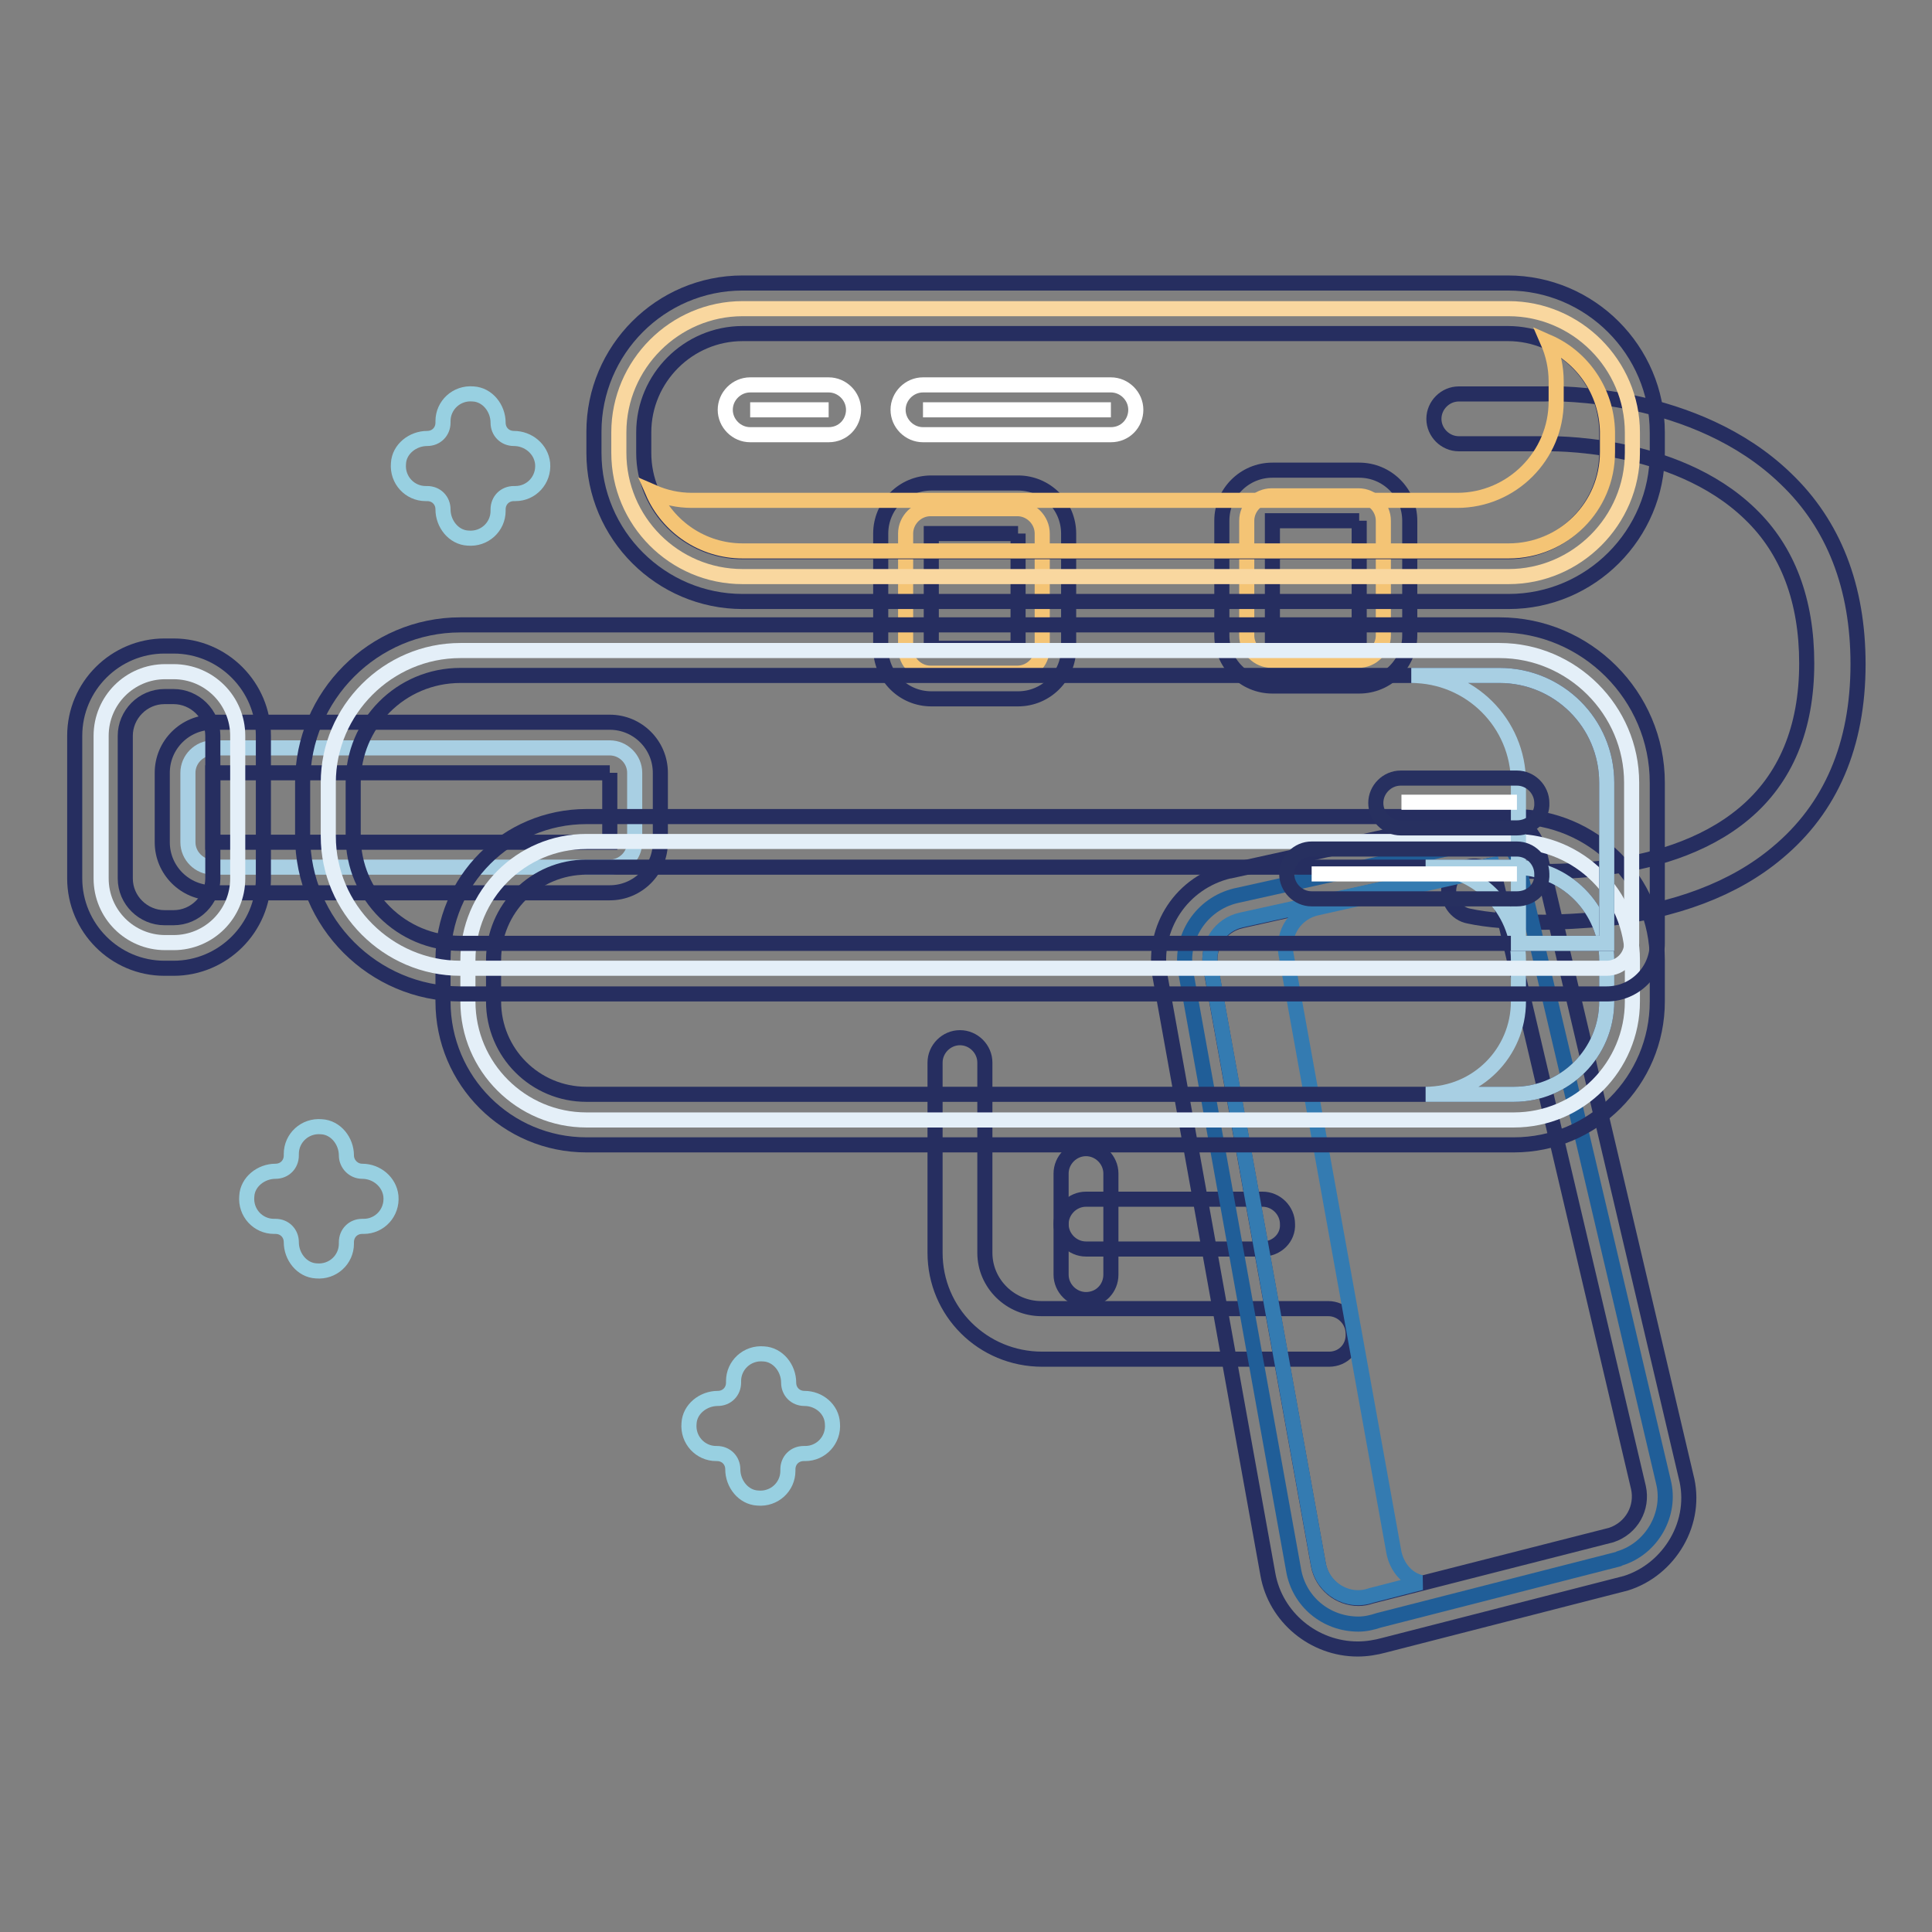<?xml version="1.0" encoding="utf-8"?>
<!-- Svg Vector Icons : http://www.onlinewebfonts.com/icon -->
<!DOCTYPE svg PUBLIC "-//W3C//DTD SVG 1.1//EN" "http://www.w3.org/Graphics/SVG/1.1/DTD/svg11.dtd">
<svg version="1.1" xmlns="http://www.w3.org/2000/svg" xmlns:xlink="http://www.w3.org/1999/xlink" x="0px" y="0px" viewBox="0 0 256 256" enable-background="new 0 0 256 256" xml:space="preserve">
<rect x="0" y="0" width="256" height="256" fill="#808080" stroke="none"/>
<g> <path stroke-width="2" fill-opacity="0" stroke="#98d0e1"  d="M68.1,58.1c-1.2,0-2.1-0.9-2.1-2.1c0-1.9-1.4-3.7-3.3-3.8c-2.2-0.2-4,1.5-4,3.6V56c0,1.2-0.9,2.1-2.1,2.1 c-1.9,0-3.7,1.4-3.8,3.3c-0.2,2.2,1.5,4,3.6,4h0.2c1.2,0,2.1,0.9,2.1,2.1c0,1.9,1.4,3.7,3.3,3.8c2.2,0.2,4-1.5,4-3.6v-0.2 c0-1.2,0.9-2.1,2.1-2.1h0.2c2.1,0,3.8-1.8,3.6-4C71.7,59.5,70,58.1,68.1,58.1z M106.6,185.3c-1.2,0-2.1-0.9-2.1-2.1 c0-1.9-1.4-3.7-3.3-3.8c-2.2-0.2-4,1.5-4,3.6v0.2c0,1.2-0.9,2.1-2.1,2.1c-1.9,0-3.7,1.4-3.8,3.3c-0.2,2.2,1.5,4,3.6,4H95 c1.2,0,2.1,0.9,2.1,2.1c0,1.9,1.4,3.7,3.3,3.8c2.2,0.2,4-1.5,4-3.6v-0.2c0-1.2,0.9-2.1,2.1-2.1h0.2c2.1,0,3.8-1.8,3.6-4 C110.2,186.7,108.5,185.3,106.6,185.3z M48,155.2c-1.2,0-2.1-1-2.1-2.1c0-1.9-1.4-3.7-3.3-3.8c-2.2-0.2-4,1.5-4,3.6v0.2 c0,1.2-0.9,2.1-2.1,2.1c-1.9,0-3.7,1.4-3.8,3.3c-0.2,2.2,1.5,4,3.6,4h0.2c1.2,0,2.1,0.9,2.1,2.1c0,1.9,1.4,3.7,3.3,3.8 c2.2,0.2,4-1.5,4-3.6v-0.2c0-1.2,0.9-2.1,2.1-2.1h0.2c2.1,0,3.8-1.8,3.6-4C51.6,156.6,49.9,155.2,48,155.2z"/> <path stroke-width="2" fill-opacity="0" stroke="#f4c475"  d="M168.5,87.5c-1.8,0-3.3-1.5-3.3-3.3V69c0-1.8,1.5-3.3,3.3-3.3h11.5c1.8,0,3.3,1.5,3.3,3.3v15.2 c0,1.8-1.5,3.3-3.3,3.3H168.5z"/> <path stroke-width="2" fill-opacity="0" stroke="#262e60"  d="M180.1,69v15.2h-11.5V69H180.1 M180.1,62.3h-11.5c-3.7,0-6.7,3-6.7,6.7v15.2c0,3.7,3,6.7,6.7,6.7h11.5 c3.7,0,6.7-3,6.7-6.7V69C186.8,65.3,183.8,62.3,180.1,62.3z"/> <path stroke-width="2" fill-opacity="0" stroke="#f4c475"  d="M123.3,89.2c-1.8,0-3.3-1.5-3.3-3.3V70.7c0-1.8,1.5-3.3,3.3-3.3h11.5c1.8,0,3.3,1.5,3.3,3.3v15.2 c0,1.8-1.5,3.3-3.3,3.3L123.3,89.2L123.3,89.2z"/> <path stroke-width="2" fill-opacity="0" stroke="#262e60"  d="M134.9,70.7v15.2h-11.5V70.7L134.9,70.7 M134.9,64h-11.5c-3.7,0-6.7,3-6.7,6.7v15.2c0,3.7,3,6.7,6.7,6.7 h11.5c3.7,0,6.7-3,6.7-6.7V70.7C141.6,67,138.6,64,134.9,64z M204.6,122.2c-4.1,0-7.6-0.3-9.9-0.8c-1.8-0.3-3-2.1-2.7-3.9 c0.3-1.8,2.1-3,3.9-2.7c6.1,1.1,24.5,2,35.2-7c5.5-4.6,8.3-11.3,8.3-19.9c0-8.3-2.5-15-7.5-19.8c-10.1-9.8-26.9-9.3-27.1-9.3h-11.5 c-1.8,0-3.3-1.5-3.3-3.3s1.5-3.3,3.3-3.3h11.4c1.5-0.1,20-0.3,31.9,11.2c6.4,6.1,9.6,14.4,9.6,24.6c0,10.7-3.6,19.1-10.7,25 c-5.7,4.8-13.5,7.7-23.1,8.8C209.6,122,207,122.2,204.6,122.2z"/> <path stroke-width="2" fill-opacity="0" stroke="#a8cfe3"  d="M28.2,114.9c-1.8,0-3.3-1.5-3.3-3.3v-9.2c0-1.8,1.5-3.3,3.3-3.3h52.6c1.8,0,3.3,1.5,3.3,3.3v9.2 c0,1.8-1.5,3.3-3.3,3.3H28.2z"/> <path stroke-width="2" fill-opacity="0" stroke="#262e60"  d="M80.8,102.4v9.2H28.2v-9.2H80.8 M80.8,95.7H28.2c-3.7,0-6.7,3-6.7,6.7v9.2c0,3.7,3,6.7,6.7,6.7h52.6 c3.7,0,6.7-3,6.7-6.7v-9.2C87.5,98.7,84.5,95.7,80.8,95.7z"/> <path stroke-width="2" fill-opacity="0" stroke="#e4eff8"  d="M21.9,124.9c-4.7,0-8.5-3.8-8.5-8.5V97.5c0-4.7,3.8-8.5,8.5-8.5H23c4.7,0,8.5,3.8,8.5,8.5v18.9 c0,4.7-3.8,8.5-8.5,8.5H21.9L21.9,124.9z"/> <path stroke-width="2" fill-opacity="0" stroke="#262e60"  d="M23,92.3c2.8,0,5.2,2.3,5.2,5.2v18.9c0,2.8-2.3,5.2-5.2,5.2h-1.2c-2.8,0-5.2-2.3-5.2-5.2V97.5 c0-2.8,2.3-5.2,5.2-5.2H23 M23,85.6h-1.2c-6.5,0-11.9,5.3-11.9,11.9v18.9c0,6.5,5.3,11.9,11.9,11.9H23c6.5,0,11.9-5.3,11.9-11.9 V97.5C34.9,91,29.6,85.6,23,85.6z M176.1,180.1h-38c-7.9,0-14.2-6.3-14.2-14.1v-25.2c0-1.8,1.5-3.3,3.3-3.3c1.8,0,3.3,1.5,3.3,3.3 v25.2c0,4.1,3.4,7.4,7.5,7.4h38c1.8,0,3.3,1.5,3.3,3.3C179.4,178.6,178,180.1,176.1,180.1z"/> <path stroke-width="2" fill-opacity="0" stroke="#262e60"  d="M143.9,172.2c-1.8,0-3.3-1.5-3.3-3.3v-13.4c0-1.8,1.5-3.3,3.3-3.3c1.8,0,3.3,1.5,3.3,3.3v13.4 C147.2,170.7,145.8,172.2,143.9,172.2z"/> <path stroke-width="2" fill-opacity="0" stroke="#262e60"  d="M167.3,165.5h-23.4c-1.8,0-3.3-1.5-3.3-3.3c0-1.8,1.5-3.3,3.3-3.3h23.4c1.8,0,3.3,1.5,3.3,3.3 C170.7,164,169.2,165.5,167.3,165.5z"/> <path stroke-width="2" fill-opacity="0" stroke="#205e98"  d="M180,215.2c-4.3,0-7.9-3-8.6-7.2l-14.3-79.3c-0.8-4.5,2.1-8.9,6.6-10l33.3-7.4c0.2-0.1,0.5-0.1,0.7-0.1 c1.5,0,2.9,1.1,3.3,2.6l19.4,82.5c1.1,4.3-1.5,8.9-5.8,10.2c-0.1,0-0.1,0.1-0.2,0.1l-31.7,8.1C181.8,215,180.9,215.2,180,215.2 L180,215.2z"/> <path stroke-width="2" fill-opacity="0" stroke="#262e60"  d="M197.7,114.6l19.4,82.5c0.6,2.7-0.9,5.4-3.6,6.3l-31.8,8.1c-0.6,0.2-1.1,0.3-1.7,0.3 c-2.5,0-4.8-1.8-5.3-4.4l-14.3-79.3c-0.5-2.8,1.3-5.5,4.1-6.1L197.7,114.6 M197.7,107.9c-0.5,0-1,0.1-1.5,0.2l-33.2,7.3 c0,0-0.1,0-0.1,0c-6.3,1.5-10.3,7.5-9.2,13.9l14.3,79.3c1,5.7,6.1,9.9,11.9,9.9c1.2,0,2.4-0.2,3.5-0.5l31.6-8.1 c0.1,0,0.3-0.1,0.4-0.1c2.9-0.9,5.3-2.9,6.8-5.5c1.5-2.6,2-5.7,1.2-8.7l-19.4-82.5C203.5,110,200.7,107.9,197.7,107.9z"/> <path stroke-width="2" fill-opacity="0" stroke="#347bb1"  d="M184.7,205.7l-14.3-79.3c-0.5-2.8,1.3-5.5,4.1-6.1l23.3-5.2l-0.1-0.5l-33.2,7.3c-2.8,0.6-4.6,3.3-4.1,6.1 l14.3,79.3c0.6,3.2,3.9,5.2,7,4.1l6.6-1.7C186.5,209.3,185.1,207.7,184.7,205.7z"/> <path stroke-width="2" fill-opacity="0" stroke="#f9d79f"  d="M98.4,76.4C89.3,76.4,82,69,82,60v-2.7c0-9,7.4-16.4,16.4-16.4h101.5c9,0,16.4,7.4,16.4,16.4V60 c0,9-7.4,16.4-16.4,16.4H98.4z"/> <path stroke-width="2" fill-opacity="0" stroke="#262e60"  d="M199.8,44.2c7.2,0,13.1,5.9,13.1,13.1V60c0,7.2-5.9,13.1-13.1,13.1H98.4c-7.2,0-13.1-5.8-13.1-13.1v-2.7 c0-7.2,5.9-13.1,13.1-13.1H199.8 M199.8,37.5H98.4c-10.9,0-19.7,8.9-19.7,19.7V60c0,10.9,8.9,19.7,19.7,19.7h101.5 c10.9,0,19.7-8.9,19.7-19.7v-2.7C219.6,46.4,210.7,37.5,199.8,37.5z"/> <path stroke-width="2" fill-opacity="0" stroke="#f4c475"  d="M205.1,45.3c0.7,1.6,1.1,3.4,1.1,5.2v2.7c0,7.2-5.9,13.1-13.1,13.1H91.7c-1.9,0-3.6-0.4-5.2-1.1 c2,4.6,6.6,7.8,11.9,7.8h101.5c7.2,0,13.1-5.8,13.1-13.1v-2.7C212.9,51.9,209.7,47.3,205.1,45.3z"/> <path stroke-width="2" fill-opacity="0" stroke="#e4eff8"  d="M77.7,148.4c-8.6,0-15.7-7-15.7-15.7v-5.5c0-8.6,7-15.7,15.7-15.7h122.9c8.6,0,15.7,7,15.7,15.7v5.5 c0,8.6-7,15.7-15.7,15.7H77.7z"/> <path stroke-width="2" fill-opacity="0" stroke="#262e60"  d="M200.6,114.9c6.8,0,12.3,5.5,12.3,12.3v5.5c0,6.8-5.5,12.3-12.3,12.3H77.7c-6.8,0-12.3-5.5-12.3-12.3v-5.5 c0-6.8,5.5-12.3,12.3-12.3H200.6 M200.6,108.2H77.7c-10.5,0-19,8.5-19,19v5.5c0,10.5,8.5,19,19,19h122.9c10.5,0,19-8.5,19-19v-5.5 C219.6,116.7,211.1,108.2,200.6,108.2z"/> <path stroke-width="2" fill-opacity="0" stroke="#a8cfe3"  d="M200.6,114.9h-11.7c6.8,0,12.3,5.5,12.3,12.3v5.5c0,6.8-5.5,12.3-12.3,12.3h11.7c6.8,0,12.3-5.5,12.3-12.3 v-5.5C212.9,120.4,207.4,114.9,200.6,114.9z"/> <path stroke-width="2" fill-opacity="0" stroke="#e4eff8"  d="M61,128.3c-9.6,0-17.5-7.9-17.5-17.5v-7.1c0-9.6,7.9-17.5,17.5-17.5h137.7c9.6,0,17.5,7.9,17.5,17.5v21.3 c0,1.8-1.5,3.3-3.3,3.3L61,128.3L61,128.3z"/> <path stroke-width="2" fill-opacity="0" stroke="#262e60"  d="M198.7,89.5c7.8,0,14.2,6.3,14.2,14.2v21.3H61c-7.8,0-14.2-6.3-14.2-14.2v-7.1c0-7.8,6.3-14.2,14.2-14.2 H198.7 M198.7,82.8H61c-11.5,0-20.9,9.4-20.9,20.9v7.1c0,11.5,9.4,20.9,20.9,20.9h151.9c3.7,0,6.7-3,6.7-6.7v-21.3 C219.6,92.2,210.2,82.8,198.7,82.8L198.7,82.8z"/> <path stroke-width="2" fill-opacity="0" stroke="#a8cfe3"  d="M198.7,89.5H187c7.8,0,14.2,6.3,14.2,14.2v21.3h11.7v-21.3C212.9,95.8,206.5,89.5,198.7,89.5z"/> <path stroke-width="2" fill-opacity="0" stroke="#ffffff"  d="M109.8,54.3H99.4 M109.8,57.6H99.4c-1.8,0-3.3-1.5-3.3-3.3s1.5-3.3,3.3-3.3h10.4c1.8,0,3.3,1.5,3.3,3.3 S111.7,57.6,109.8,57.6z"/> <path stroke-width="2" fill-opacity="0" stroke="#ffffff"  d="M147.2,54.3h-24.9 M147.2,57.6h-24.9c-1.8,0-3.3-1.5-3.3-3.3s1.5-3.3,3.3-3.3h24.9c1.8,0,3.3,1.5,3.3,3.3 S149.1,57.6,147.2,57.6z"/> <path stroke-width="2" fill-opacity="0" stroke="#ffffff"  d="M185.7,106.3H201"/> <path stroke-width="2" fill-opacity="0" stroke="#273060"  d="M201,109.7h-15.4c-1.8,0-3.3-1.5-3.3-3.3c0-1.8,1.5-3.3,3.3-3.3H201c1.8,0,3.3,1.5,3.3,3.3 C204.4,108.2,202.9,109.7,201,109.7z"/> <path stroke-width="2" fill-opacity="0" stroke="#ffffff"  d="M173.8,115.8H201"/> <path stroke-width="2" fill-opacity="0" stroke="#273060"  d="M201,119.1h-27.2c-1.8,0-3.3-1.5-3.3-3.3c0-1.8,1.5-3.3,3.3-3.3H201c1.8,0,3.3,1.5,3.3,3.3 C204.4,117.7,202.9,119.1,201,119.1L201,119.1z"/></g>
</svg>